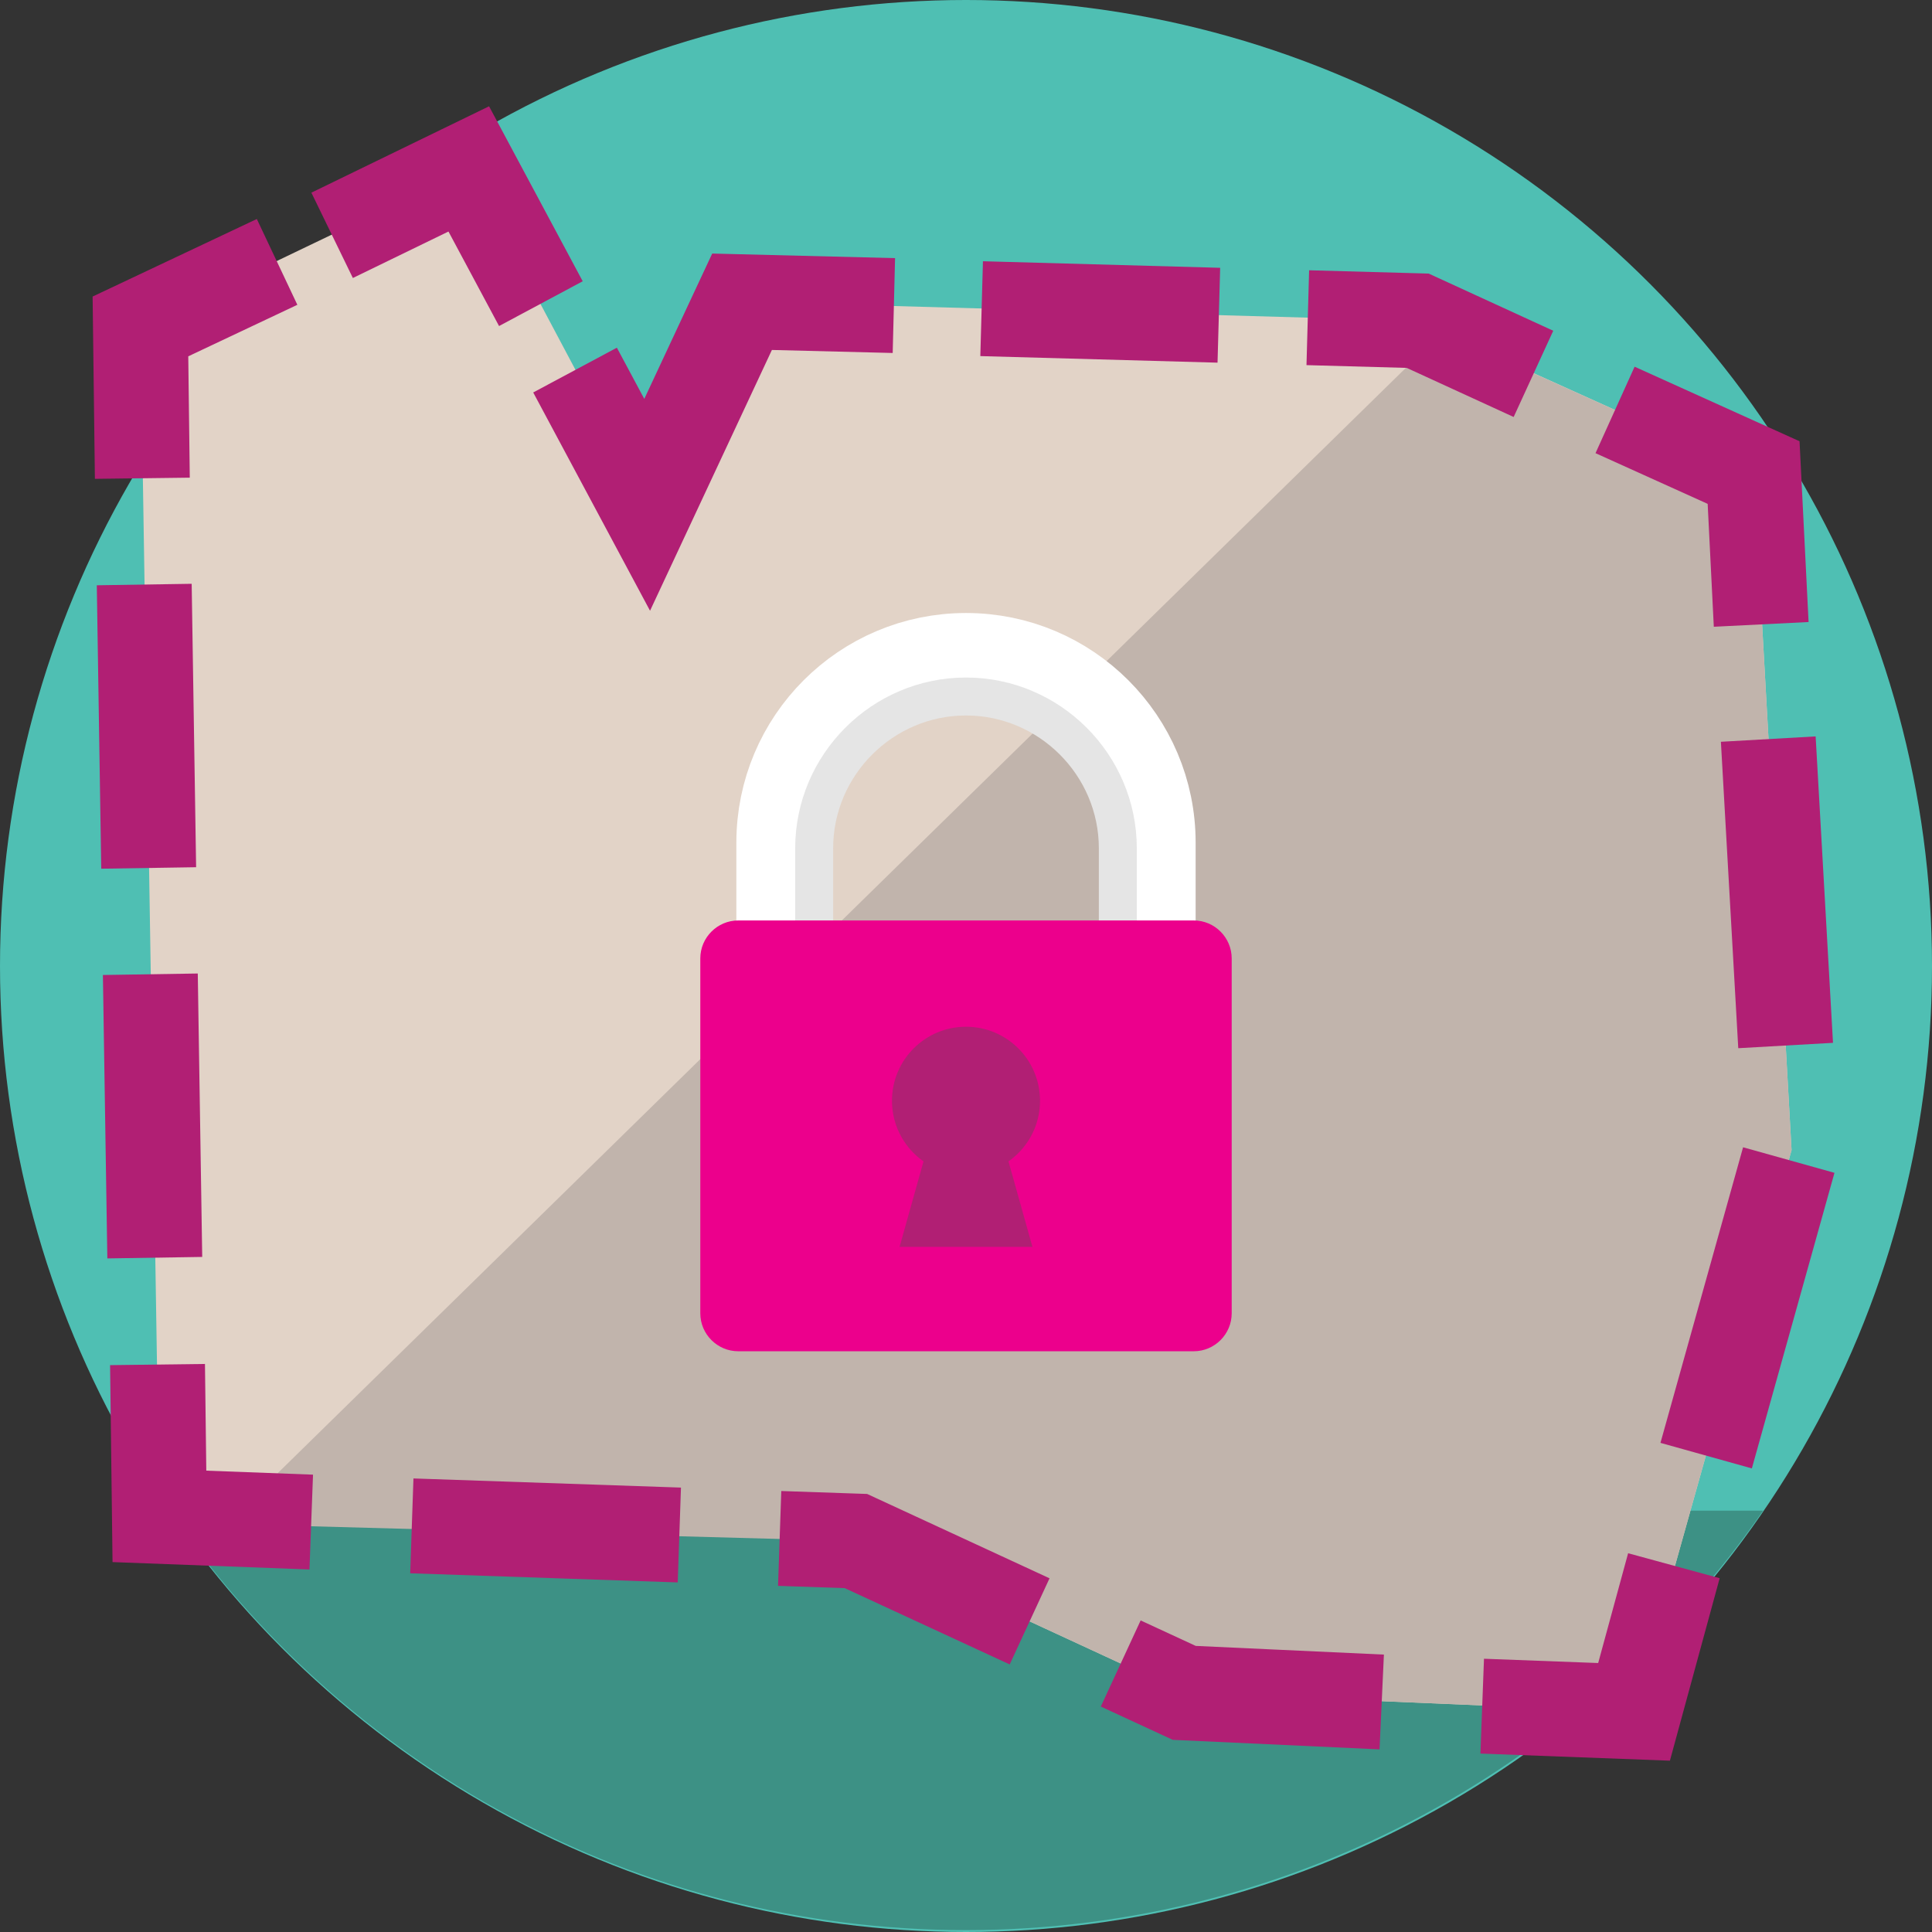 <?xml version="1.0" encoding="utf-8"?>
<!-- Generator: Adobe Illustrator 19.1.0, SVG Export Plug-In . SVG Version: 6.00 Build 0)  -->
<svg version="1.1" xmlns="http://www.w3.org/2000/svg" xmlns:xlink="http://www.w3.org/1999/xlink" x="0px" y="0px"
	 viewBox="-254 346.2 101.8 101.8" style="enable-background:new -254 346.2 101.8 101.8;" xml:space="preserve">
<rect x="-254" y="346.2" width="101.8" height="101.8" fill="#333333" stroke="none"/>
<style type="text/css">
	.st0{fill:#4FBFB3;}
	.st1{fill:#3D9185;}
	.st2{fill:#E2D3C7;}
	.st3{fill:#C1B4AC;}
	.st4{fill:none;stroke:#B11F74;stroke-width:5;stroke-miterlimit:10;}
	.st5{fill:none;stroke:#B11F74;stroke-width:5;stroke-miterlimit:10;stroke-dasharray:14.936,5.601;}
	.st6{fill:none;stroke:#B11F74;stroke-width:5;stroke-miterlimit:10;stroke-dasharray:14.104,5.289;}
	.st7{fill:none;stroke:#B11F74;stroke-width:5;stroke-miterlimit:10;stroke-dasharray:16.172,6.064;}
	.st8{fill:none;stroke:#B11F74;stroke-width:5;stroke-miterlimit:10;stroke-dasharray:12.504,4.689;}
	.st9{fill:none;stroke:#FFFFFF;stroke-width:5;stroke-miterlimit:10;}
	.st10{fill:none;stroke:#E5E5E5;stroke-width:2;stroke-miterlimit:10;}
	.st11{fill:#EC008C;}
	.st12{fill:#B11F74;}
</style>
<g id="Layer_1">
	<g id="Layer_1_1_">
		<circle class="st0" cx="-203.1" cy="397.1" r="50.9"/>
		<path class="st1" d="M-245.1,425.8c9.2,13.4,24.6,22.1,42,22.1s32.8-8.8,42-22.1H-245.1z"/>
	</g>
</g>
<g id="Layer_2">
	<polygon class="st2" points="-246.6,363.4 -245.6,426.1 -208.9,427.4 -191.6,435.4 -167.9,436.4 -159.6,406.8 -161.6,371.1 
		-179.3,363.1 -214.9,362.1 -219.9,372.8 -229.3,355.1 	"/>
</g>
<g id="Layer_12">
	<polygon class="st3" points="-242.1,426.5 -208.9,427.4 -191.6,435.4 -167.9,436.4 -159.6,406.8 -161.6,371.1 -178,363.7 	"/>
</g>
<g id="Layer_11">
	<g>
		<g>
			<polyline class="st4" points="-239.4,360 -246.6,363.4 -246.5,371.4 			"/>
			<line class="st5" x1="-246.4" y1="377" x2="-245.8" y2="415.3"/>
			<polyline class="st4" points="-245.7,418.1 -245.6,426.1 -237.6,426.4 			"/>
			<polyline class="st6" points="-232.3,426.6 -208.9,427.4 -191.6,435.4 -178.6,436 			"/>
			<polyline class="st4" points="-175.9,436.1 -167.9,436.4 -165.8,428.7 			"/>
			<polyline class="st7" points="-164.1,422.9 -159.6,406.8 -161,382.1 			"/>
			<polyline class="st4" points="-161.2,379.1 -161.6,371.1 -168.9,367.8 			"/>
			<polyline class="st8" points="-173.2,365.9 -179.3,363.1 -204.6,362.4 			"/>
			<polyline class="st4" points="-206.9,362.3 -214.9,362.1 -219.9,372.8 -223.7,365.7 			"/>
			<polyline class="st4" points="-225.5,362.2 -229.3,355.1 -236.5,358.6 			"/>
		</g>
	</g>
</g>
<g id="Layer_4_1_">
	<g>
		<path class="st9" d="M-212.7,396.6v-6c0-5.3,4.3-9.6,9.6-9.6c5.3,0,9.6,4.3,9.6,9.6v6"/>
		<path class="st10" d="M-211.1,408.5v-17.6c0-4.4,3.6-8,8-8c4.4,0,8,3.6,8,8v17.6"/>
		<path class="st11" d="M-191.1,417.4h-24c-1.1,0-2-0.9-2-2v-18.7c0-1.1,0.9-2,2-2h24c1.1,0,2,0.9,2,2v18.7
			C-189.1,416.5-190,417.4-191.1,417.4z"/>
		<g>
			<circle class="st12" cx="-203.1" cy="404.2" r="3.9"/>
			<polygon class="st12" points="-199.6,411.9 -206.6,411.9 -204.5,404.4 -201.7,404.4 			"/>
		</g>
	</g>
</g>
</svg>
